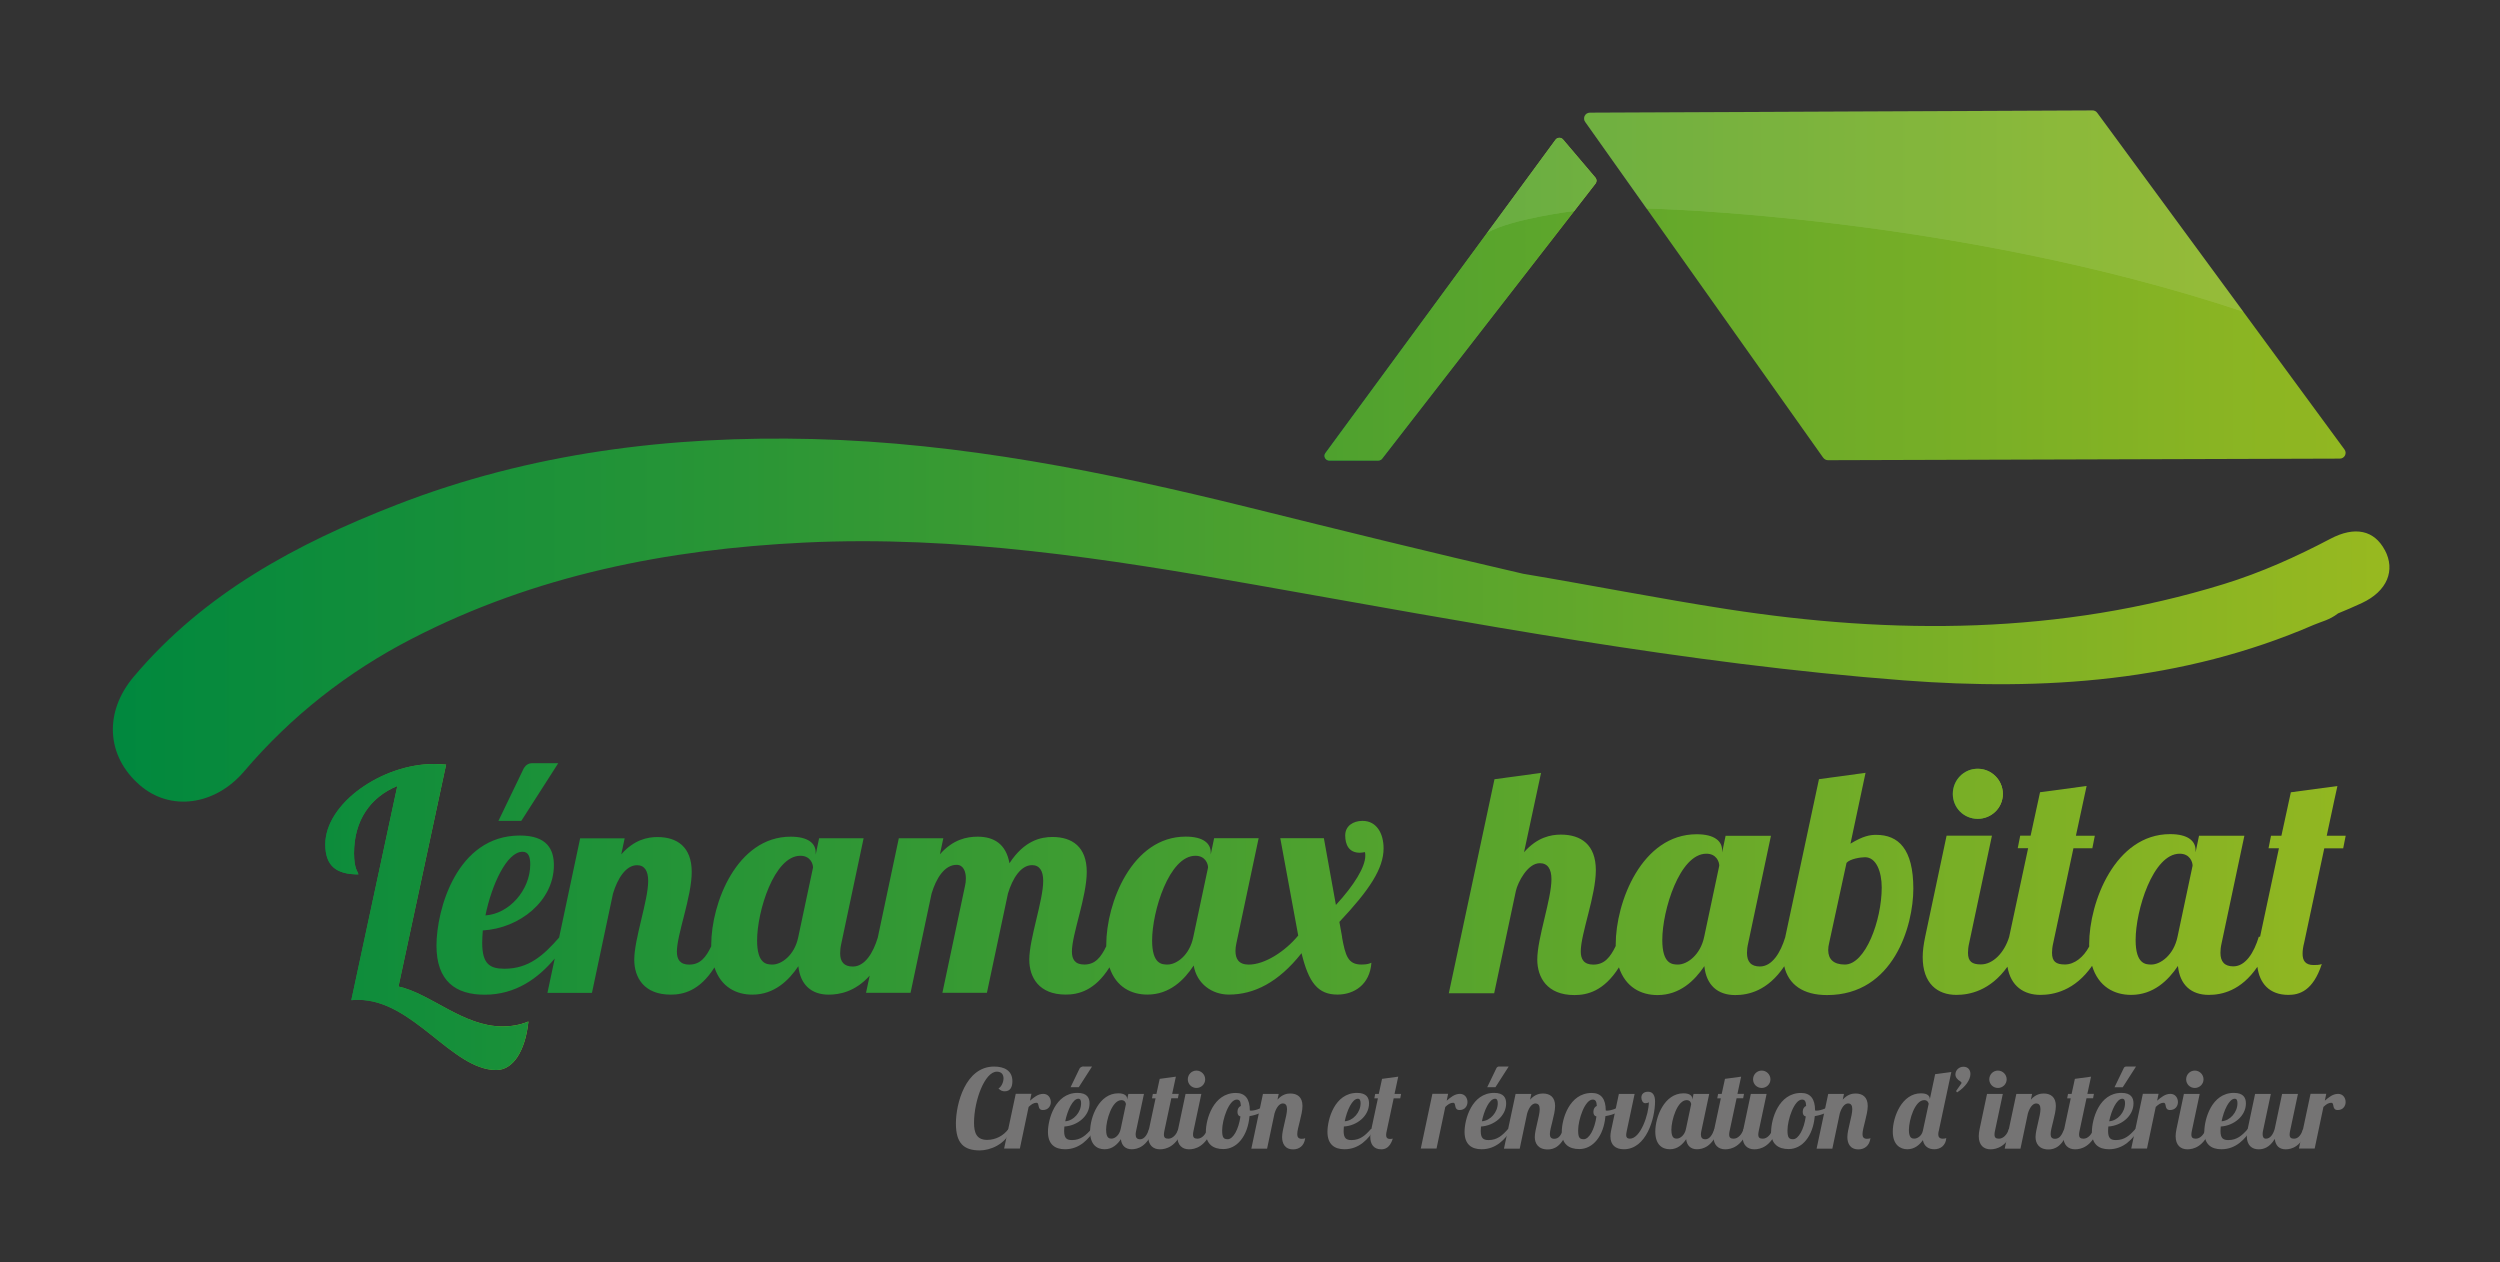 <?xml version="1.0" encoding="UTF-8"?>
<svg id="Calque_1" data-name="Calque 1" xmlns="http://www.w3.org/2000/svg" xmlns:xlink="http://www.w3.org/1999/xlink" viewBox="0 0 411.18 207.59">
  <rect x="0" y="0" width="411.18" height="207.59" fill="#333333" stroke="none"/>
  <defs>
    <style>
      .cls-1 {
        fill: none;
      }

      .cls-2 {
        fill: url(#Dégradé_sans_nom_204-10);
      }

      .cls-3 {
        fill: url(#Dégradé_sans_nom_204-11);
      }

      .cls-4 {
        fill: url(#Dégradé_sans_nom_204-12);
      }

      .cls-5 {
        fill: url(#Dégradé_sans_nom_204-19);
      }

      .cls-6 {
        fill: url(#Dégradé_sans_nom_204-18);
      }

      .cls-7 {
        fill: url(#Dégradé_sans_nom_204-17);
      }

      .cls-8 {
        fill: url(#Dégradé_sans_nom_204-13);
      }

      .cls-9 {
        fill: url(#Dégradé_sans_nom_204-15);
      }

      .cls-10 {
        fill: url(#Dégradé_sans_nom_204-14);
      }

      .cls-11 {
        fill: url(#Dégradé_sans_nom_204-16);
      }

      .cls-12 {
        fill: url(#Dégradé_sans_nom_204);
      }

      .cls-13 {
        clip-path: url(#clippath-11);
      }

      .cls-14 {
        clip-path: url(#clippath-10);
      }

      .cls-15 {
        clip-path: url(#clippath-1);
      }

      .cls-16 {
        clip-path: url(#clippath-3);
      }

      .cls-17 {
        clip-path: url(#clippath-4);
      }

      .cls-18 {
        clip-path: url(#clippath-2);
      }

      .cls-19 {
        clip-path: url(#clippath-7);
      }

      .cls-20 {
        clip-path: url(#clippath-6);
      }

      .cls-21 {
        clip-path: url(#clippath-9);
      }

      .cls-22 {
        clip-path: url(#clippath-8);
      }

      .cls-23 {
        clip-path: url(#clippath-5);
      }

      .cls-24 {
        fill: #fff;
      }

      .cls-25 {
        fill: #757474;
      }

      .cls-26 {
        opacity: .1;
      }

      .cls-27 {
        fill: url(#Dégradé_sans_nom_204-6);
      }

      .cls-28 {
        fill: url(#Dégradé_sans_nom_204-9);
      }

      .cls-29 {
        fill: url(#Dégradé_sans_nom_204-2);
      }

      .cls-30 {
        fill: url(#Dégradé_sans_nom_204-7);
      }

      .cls-31 {
        fill: url(#Dégradé_sans_nom_204-8);
      }

      .cls-32 {
        fill: url(#Dégradé_sans_nom_204-5);
      }

      .cls-33 {
        fill: url(#Dégradé_sans_nom_204-3);
      }

      .cls-34 {
        fill: url(#Dégradé_sans_nom_204-4);
      }

      .cls-35 {
        clip-path: url(#clippath);
      }
    </style>
    <linearGradient id="Dégradé_sans_nom_204" data-name="Dégradé sans nom 204" x1="18.56" y1="101.98" x2="392.99" y2="101.98" gradientUnits="userSpaceOnUse">
      <stop offset="0" stop-color="#00883e"/>
      <stop offset="1" stop-color="#98b920"/>
    </linearGradient>
    <clipPath id="clippath">
      <path class="cls-1" d="M299.87,75.28c.18.25.47.41.78.41l84.19-.26c.77,0,1.22-.87.77-1.49l-40.67-55.37c-.18-.25-.46-.4-.77-.4l-82.68.37c-.76,0-1.21.86-.78,1.49l39.16,55.26Z"/>
    </clipPath>
    <linearGradient id="Dégradé_sans_nom_204-2" data-name="Dégradé sans nom 204" x1="22.17" y1="73.55" x2="402.09" y2="73.55" xlink:href="#Dégradé_sans_nom_204"/>
    <linearGradient id="Dégradé_sans_nom_204-3" data-name="Dégradé sans nom 204" x1="217.83" y1="49.2" x2="262.58" y2="49.2" xlink:href="#Dégradé_sans_nom_204"/>
    <linearGradient id="Dégradé_sans_nom_204-4" data-name="Dégradé sans nom 204" x1="217.83" y1="49.2" x2="262.58" y2="49.2" xlink:href="#Dégradé_sans_nom_204"/>
    <clipPath id="clippath-1">
      <path class="cls-34" d="M218.62,75.74h8.08c.24,0,.48-.11.62-.3l35.1-45.25c.22-.29.21-.69-.02-.97l-5.32-6.27c-.33-.39-.94-.37-1.24.04l-37.85,51.53c-.38.51,0,1.23.64,1.23Z"/>
    </clipPath>
    <linearGradient id="Dégradé_sans_nom_204-5" data-name="Dégradé sans nom 204" x1="22.17" y1="73.55" x2="402.09" y2="73.55" xlink:href="#Dégradé_sans_nom_204"/>
    <clipPath id="clippath-2">
      <path id="SVGID-2" data-name="SVGID" class="cls-24" d="M368.94,51.24l-24.01-32.68c-.18-.25-.46-.4-.77-.4l-82.68.37c-.76,0-1.21.86-.78,1.49l10.11,14.27s50.34,1.03,98.13,16.96Z"/>
    </clipPath>
    <clipPath id="clippath-3">
      <path id="SVGID-4" data-name="SVGID" class="cls-24" d="M244.59,38.29l11.25-15.31c.3-.41.91-.43,1.24-.04l5.32,6.27c.24.28.25.68.02.97l-3.5,4.52s-10.33,1.26-14.33,3.59Z"/>
    </clipPath>
    <clipPath id="clippath-4">
      <path class="cls-1" d="M220.75,154.17l-.46-2.54c4.98-5.29,7.27-8.79,7.27-12.1,0-2.49-1.17-4.52-3.46-4.52-1.58,0-2.85.86-2.85,2.39s.61,2.85,2.39,2.85c.25,0,.56-.05.86-.1.05.2.05.41.05.61,0,1.83-1.83,4.83-4.83,8.08l-1.98-10.98h-7.17l2.95,16.01c-2.13,2.59-5.49,4.78-8.13,4.78-1.68,0-2.19-.97-2.19-2.24,0-.41.05-.81.15-1.27l3.66-17.28h-7.32l-.56,2.69v-.36c0-1.47-1.22-2.59-4.12-2.59-8.84,0-13.06,10.93-13.06,17.79,0,.08,0,.16,0,.24-.88,1.83-1.82,3.01-3.62,3.01-1.52,0-2.03-.86-2.03-2.13,0-2.85,2.44-9,2.44-13.11s-2.39-5.74-5.64-5.74c-1.88,0-4.63.56-7.07,4.32-.56-3.15-2.54-4.37-5.24-4.37-1.78,0-4.07.46-6.2,2.9l.56-2.64h-7.32l-3.46,16.34c-.76,2.53-2.13,4.76-4.11,4.76-1.42,0-2.08-.76-2.08-2.19,0-.46.05-.97.2-1.63l3.66-17.28h-7.32l-.56,2.69v-.36c0-1.47-1.22-2.59-4.12-2.59-8.84,0-13.06,10.93-13.06,17.79,0,.08,0,.16,0,.24-.88,1.83-1.82,3.01-3.62,3.01-1.52,0-2.03-.86-2.03-2.13,0-2.85,2.44-9,2.44-13.11s-2.39-5.74-5.64-5.74c-1.58,0-3.81.41-5.95,2.85l.56-2.64h-7.32l-3.46,16.32c-2.54,2.9-4.98,5.13-8.99,5.13-2.44,0-3.66-.81-3.66-4.27,0-.61.05-1.32.1-2.03,6.1-.36,11.69-4.88,11.69-10.73,0-2.54-1.07-4.88-5.59-4.88-10.42,0-13.72,12.25-13.72,18.1s3.15,8.08,7.93,8.08c5.07,0,8.76-2.66,11.52-5.95l-1.2,5.65h7.32l3.46-16.32c.76-2.54,2.14-4.68,3.96-4.68,1.22,0,1.83.92,1.83,2.59,0,3.25-2.29,9.5-2.29,12.96,0,2.9,1.58,5.74,6,5.74,2.03,0,4.76-.61,7.19-4.48,1.07,3.24,3.6,4.48,6.23,4.48,3.61,0,6-2.34,7.57-4.68.31,3.05,2.14,4.68,4.98,4.68,1.79,0,4.37-.48,6.75-3.12l-.6,2.82h7.32l3.46-16.32c.76-2.54,2.14-4.73,4.12-4.73,1.12,0,1.52,1.12,1.52,2.24,0,.46-.05.86-.15,1.27l-3.71,17.54h7.32l3.46-16.32c.76-2.54,2.14-4.68,3.97-4.68,1.22,0,1.83.92,1.83,2.59,0,3.25-2.29,9.5-2.29,12.96,0,2.9,1.58,5.74,6,5.74,2.03,0,4.76-.61,7.19-4.48,1.07,3.24,3.6,4.48,6.23,4.48,3.66,0,6.05-2.39,7.62-4.78.51,3,3,4.78,5.79,4.78,4.12,0,8.13-1.98,11.95-6.81,1.17,4.83,2.69,6.81,5.9,6.81,2.74,0,5.34-1.63,5.59-5.24-.31.15-.71.3-1.63.3-2.24,0-2.64-1.47-3.2-4.47ZM85.94,140.09c.97,0,1.27.81,1.27,2.08,0,4.22-3.46,8.13-7.37,8.39,1.02-5.03,3.51-10.47,6.1-10.47ZM131.28,154.17c-.61,2.95-2.75,4.47-4.22,4.47-.92,0-2.54-.05-2.54-3.96,0-4.78,2.8-13.93,7.12-13.93,1.63,0,2.08,1.32,2.08,1.93l-2.44,11.49ZM196.25,154.17c-.61,2.95-2.74,4.47-4.22,4.47-.92,0-2.54-.05-2.54-3.96,0-4.78,2.8-13.93,7.12-13.93,1.63,0,2.08,1.32,2.08,1.93l-2.44,11.49Z"/>
    </clipPath>
    <linearGradient id="Dégradé_sans_nom_204-6" data-name="Dégradé sans nom 204" x1="21.17" y1="148.53" x2="401.09" y2="148.53" xlink:href="#Dégradé_sans_nom_204"/>
    <linearGradient id="Dégradé_sans_nom_204-7" data-name="Dégradé sans nom 204" x1="53.51" y1="150.82" x2="86.91" y2="150.82" xlink:href="#Dégradé_sans_nom_204"/>
    <linearGradient id="Dégradé_sans_nom_204-8" data-name="Dégradé sans nom 204" x1="53.51" y1="150.82" x2="86.91" y2="150.82" xlink:href="#Dégradé_sans_nom_204"/>
    <clipPath id="clippath-5">
      <path class="cls-31" d="M65.56,162.26c5.29,1.17,10.62,6.56,17.08,6.56,1.37,0,2.8-.2,4.27-.81-.51,4.88-2.54,7.98-5.29,7.98-7.27,0-13.67-11.54-22.67-11.54-.41,0-.76,0-1.17.05l7.57-35.23c-4.42,1.83-7.12,5.64-7.12,11.08,0,2.59.66,3,.71,3.46-3.51,0-5.44-1.27-5.44-4.93,0-6.76,9.35-13.22,17.84-13.22.71,0,1.37.05,2.03.1l-7.83,36.5Z"/>
    </clipPath>
    <linearGradient id="Dégradé_sans_nom_204-9" data-name="Dégradé sans nom 204" x1="21.17" y1="148.53" x2="401.09" y2="148.53" xlink:href="#Dégradé_sans_nom_204"/>
    <clipPath id="clippath-6">
      <path class="cls-1" d="M308.6,137.31c-1.03,0-2.12.16-4.25,1.45l2.48-11.65-7.66,1.04-5.54,25.94s0,.02,0,.03c-.78,2.58-2.17,4.84-4.18,4.84-1.45,0-2.12-.78-2.12-2.23,0-.47.05-.98.21-1.66l3.73-17.6h-7.46l-.57,2.74v-.36c0-1.5-1.24-2.64-4.19-2.64-9.01,0-13.31,11.13-13.31,18.12,0,.09,0,.17,0,.26-.9,1.86-1.86,3.06-3.68,3.06-1.55,0-2.07-.88-2.07-2.17,0-2.9,2.48-9.16,2.48-13.36s-2.43-5.85-5.75-5.85c-1.61,0-3.88.41-6.06,2.9l2.8-13.05-7.66,1.04-7.51,35.2h7.46l3.57-16.83c.31-1.4,1.92-4.56,3.93-4.56,1.29,0,1.92.93,1.92,2.64,0,3.31-2.33,9.68-2.33,13.2,0,2.95,1.61,5.85,6.11,5.85,2.07,0,4.84-.62,7.32-4.56,1.09,3.3,3.67,4.56,6.34,4.56,3.68,0,6.11-2.38,7.71-4.76.31,3.11,2.17,4.76,5.07,4.76,2.13,0,5.35-.67,8.07-4.74.68,2.99,3.06,4.74,7.04,4.74,10.97,0,14.19-11.44,14.19-17.5,0-6.57-2.48-8.85-6.11-8.85ZM280.29,154.08c-.62,3-2.8,4.56-4.3,4.56-.93,0-2.59-.05-2.59-4.04,0-4.87,2.85-14.19,7.25-14.19,1.66,0,2.12,1.35,2.12,1.97l-2.48,11.7ZM303.43,158.64c-1.86,0-2.74-.88-2.74-2.38,0-.36.05-.78.16-1.19l2.85-13.15c.57-.67,2.33-.93,3.05-.93,1.86,0,2.74,2.43,2.74,4.97,0,5.44-2.69,12.68-6.06,12.68Z"/>
    </clipPath>
    <linearGradient id="Dégradé_sans_nom_204-10" data-name="Dégradé sans nom 204" x1="21.17" y1="148.53" x2="401.09" y2="148.53" xlink:href="#Dégradé_sans_nom_204"/>
    <clipPath id="clippath-7">
      <path class="cls-1" d="M382.68,137.46c.98-4.66,1.76-8.18,1.76-8.18l-7.66,1.03-1.55,7.14h-1.71l-.41,2.07h1.71l-3.1,14.55h-.21c-.78,2.59-2.17,4.87-4.19,4.87-1.45,0-2.12-.78-2.12-2.23,0-.47.05-.98.21-1.66l3.73-17.6h-7.46l-.57,2.74v-.36c0-1.5-1.24-2.64-4.19-2.64-9.01,0-13.31,11.13-13.31,18.12,0,.12,0,.24.01.36-.94,1.76-2.42,2.96-4,2.96-1.45,0-2.12-.47-2.12-1.92,0-.47.05-.98.21-1.66l3.31-15.53h3.11l.41-2.07h-3.11l1.76-8.18-7.66,1.03-1.55,7.14h-1.71l-.41,2.07h1.71l-3.11,14.55s0,0,0,.01c-.78,2.58-2.64,4.55-4.66,4.55-1.45,0-2.12-.47-2.12-1.92,0-.47.05-.98.21-1.66l3.73-17.6h-7.46l-3.52,16.62c-.26,1.24-.41,2.38-.41,3.36,0,4.35,2.43,6.21,5.54,6.21,2.12,0,5.57-.66,8.4-4.64.53,3.23,2.72,4.64,5.42,4.64,2.14,0,5.65-.67,8.5-4.78,1.05,3.46,3.68,4.78,6.41,4.78,3.68,0,6.11-2.38,7.71-4.76.31,3.11,2.17,4.76,5.07,4.76,2.11,0,5.29-.65,8-4.62.35,2.69,1.94,4.62,5.1,4.62,1.76,0,4.04-.62,5.49-5.07-.41.16-.98.16-1.35.16-1.4,0-1.81-.78-1.81-1.86,0-.57.1-1.19.26-1.81l3.31-15.53h3.11l.41-2.07h-3.11ZM358.14,154.08c-.62,3-2.8,4.56-4.3,4.56-.93,0-2.59-.05-2.59-4.04,0-4.87,2.85-14.19,7.25-14.19,1.66,0,2.12,1.35,2.12,1.97l-2.48,11.7Z"/>
    </clipPath>
    <linearGradient id="Dégradé_sans_nom_204-11" data-name="Dégradé sans nom 204" x1="21.17" y1="148.53" x2="401.09" y2="148.53" xlink:href="#Dégradé_sans_nom_204"/>
    <linearGradient id="Dégradé_sans_nom_204-12" data-name="Dégradé sans nom 204" x1="321.18" y1="130.55" x2="329.41" y2="130.55" xlink:href="#Dégradé_sans_nom_204"/>
    <linearGradient id="Dégradé_sans_nom_204-13" data-name="Dégradé sans nom 204" x1="321.18" y1="130.55" x2="329.41" y2="130.55" xlink:href="#Dégradé_sans_nom_204"/>
    <clipPath id="clippath-8">
      <path class="cls-8" d="M325.27,134.67c2.28,0,4.14-1.81,4.14-4.09s-1.86-4.14-4.14-4.14-4.09,1.86-4.09,4.14,1.81,4.09,4.09,4.09Z"/>
    </clipPath>
    <linearGradient id="Dégradé_sans_nom_204-14" data-name="Dégradé sans nom 204" x1="21.17" y1="148.53" x2="401.09" y2="148.53" xlink:href="#Dégradé_sans_nom_204"/>
    <clipPath id="clippath-9">
      <path class="cls-1" d="M87.43,125.53h4.38l-.53.83-5.54,8.65h-3.76l4.14-8.59s.43-.89,1.32-.89Z"/>
    </clipPath>
    <linearGradient id="Dégradé_sans_nom_204-15" data-name="Dégradé sans nom 204" x1="21.17" y1="148.53" x2="401.09" y2="148.53" xlink:href="#Dégradé_sans_nom_204"/>
    <clipPath id="clippath-10">
      <path class="cls-1" d="M532.03,75.25c.18.25.47.41.78.41l84.19-.26c.77,0,1.22-.87.77-1.49l-40.67-55.37c-.18-.25-.46-.4-.77-.4l-82.68.37c-.76,0-1.21.86-.78,1.49l39.16,55.26Z"/>
    </clipPath>
    <linearGradient id="Dégradé_sans_nom_204-16" data-name="Dégradé sans nom 204" x1="254.34" y1="73.53" x2="634.25" y2="73.53" xlink:href="#Dégradé_sans_nom_204"/>
    <linearGradient id="Dégradé_sans_nom_204-17" data-name="Dégradé sans nom 204" x1="449.99" y1="49.17" x2="494.75" y2="49.17" xlink:href="#Dégradé_sans_nom_204"/>
    <linearGradient id="Dégradé_sans_nom_204-18" data-name="Dégradé sans nom 204" x1="449.99" y1="49.17" x2="494.75" y2="49.17" xlink:href="#Dégradé_sans_nom_204"/>
    <clipPath id="clippath-11">
      <path class="cls-6" d="M450.78,75.71h8.08c.24,0,.48-.11.62-.3l35.1-45.25c.22-.29.21-.69-.02-.97l-5.32-6.27c-.33-.39-.94-.37-1.24.04l-37.85,51.53c-.38.51,0,1.23.64,1.23Z"/>
    </clipPath>
    <linearGradient id="Dégradé_sans_nom_204-19" data-name="Dégradé sans nom 204" x1="254.34" y1="73.53" x2="634.25" y2="73.53" xlink:href="#Dégradé_sans_nom_204"/>
  </defs>
  <g>
    <path class="cls-12" d="M392.23,90.47c-1.73-3.26-4.91-3.99-8.97-1.84-5.64,2.97-11.42,5.56-17.52,7.44-26.91,8.3-54.23,8.37-81.78,4.1-11.17-1.73-22.25-3.93-33.44-5.8-15.12-3.48-30.18-7.21-45.24-10.94-23.53-5.82-47.23-10.61-71.52-11.22-23.47-.59-46.54,2.25-68.6,10.84-16.38,6.38-31.61,14.53-43.18,28.27-4.87,5.78-4.54,13,1.02,17.82,5,4.34,12.35,3.37,17.16-2.28,7.76-9.11,17.02-16.37,27.65-21.84,20.21-10.41,41.95-14.69,64.49-15.78,25.11-1.21,49.72,2.62,74.3,6.97,35.34,6.24,70.62,12.96,106.48,15.69,23.14,1.76,45.86.23,67.5-9.14,1.2-.52,2.55-.77,3.96-1.87,1.32-.54,2.63-1.1,3.93-1.71,4.18-1.95,5.54-5.38,3.77-8.71Z"/>
    <g class="cls-35">
      <rect class="cls-29" x="22.17" y="14.83" width="379.91" height="117.45"/>
    </g>
    <g>
      <path class="cls-33" d="M218.62,75.74h8.08c.24,0,.48-.11.62-.3l35.1-45.25c.22-.29.21-.69-.02-.97l-5.32-6.27c-.33-.39-.94-.37-1.24.04l-37.85,51.53c-.38.51,0,1.23.64,1.23Z"/>
      <g class="cls-15">
        <rect class="cls-32" x="22.17" y="14.83" width="379.91" height="117.45"/>
      </g>
    </g>
    <g class="cls-26">
      <path id="SVGID" class="cls-24" d="M368.94,51.24l-24.01-32.68c-.18-.25-.46-.4-.77-.4l-82.68.37c-.76,0-1.21.86-.78,1.49l10.11,14.27s50.34,1.03,98.13,16.96Z"/>
      <g class="cls-18">
        <rect class="cls-24" x="22.17" y="14.83" width="379.91" height="117.45"/>
      </g>
    </g>
    <g class="cls-26">
      <path id="SVGID-3" data-name="SVGID" class="cls-24" d="M244.59,38.29l11.25-15.31c.3-.41.91-.43,1.24-.04l5.32,6.27c.24.28.25.68.02.97l-3.5,4.52s-10.33,1.26-14.33,3.59Z"/>
      <g class="cls-16">
        <rect class="cls-24" x="22.17" y="14.83" width="379.91" height="117.45"/>
      </g>
    </g>
  </g>
  <g>
    <g>
      <g>
        <g class="cls-17">
          <rect class="cls-27" x="21.17" y="89.81" width="379.91" height="117.45"/>
        </g>
        <g>
          <path class="cls-30" d="M65.56,162.26c5.29,1.17,10.62,6.56,17.08,6.56,1.37,0,2.8-.2,4.27-.81-.51,4.88-2.54,7.98-5.29,7.98-7.27,0-13.67-11.54-22.67-11.54-.41,0-.76,0-1.17.05l7.57-35.23c-4.42,1.83-7.12,5.64-7.12,11.08,0,2.59.66,3,.71,3.46-3.51,0-5.44-1.27-5.44-4.93,0-6.76,9.35-13.22,17.84-13.22.71,0,1.37.05,2.03.1l-7.83,36.5Z"/>
          <g class="cls-23">
            <rect class="cls-28" x="21.17" y="89.81" width="379.91" height="117.45"/>
          </g>
        </g>
        <g class="cls-20">
          <rect class="cls-2" x="21.17" y="89.81" width="379.91" height="117.45"/>
        </g>
        <g class="cls-19">
          <rect class="cls-3" x="21.17" y="89.81" width="379.91" height="117.45"/>
        </g>
      </g>
      <g>
        <path class="cls-4" d="M325.27,134.67c2.28,0,4.14-1.81,4.14-4.09s-1.86-4.14-4.14-4.14-4.09,1.86-4.09,4.14,1.81,4.09,4.09,4.09Z"/>
        <g class="cls-22">
          <rect class="cls-10" x="21.17" y="89.81" width="379.91" height="117.45"/>
        </g>
      </g>
    </g>
    <g>
      <path class="cls-25" d="M166.29,185.86c-.95,2.41-3.49,3.35-5.13,3.35-2.66,0-3.94-1.19-3.94-4.43s1.57-9.36,6.28-9.36c1.69,0,3.01.67,3.01,2.41,0,.95-.34,1.66-1.26,1.66-.29,0-.68-.07-1.03-.47.43-.22.83-.97.83-1.66,0-.58-.29-1.1-1.1-1.1-1.98,0-3.75,4.74-3.75,8.41,0,1.66.43,2.81,2.16,2.81,1.4,0,2.68-.68,3.51-1.8l.41.18Z"/>
      <path class="cls-25" d="M169.64,179.91l-.23,1.12c.63-.54,1.31-1.12,2.18-1.12.81,0,1.24.67,1.24,1.35,0,.63-.41,1.31-1.3,1.31-1.01,0-.5-1.19-1.04-1.19s-.86.27-1.31.68l-1.44,6.84h-2.59l1.91-9h2.59Z"/>
      <path class="cls-25" d="M176.32,187.51c1.42,0,2.29-.79,3.19-1.82h.61c-1.03,1.66-2.56,3.33-4.95,3.33-1.69,0-2.81-.83-2.81-2.86s1.17-6.41,4.86-6.41c1.6,0,1.98.83,1.98,1.73,0,2.07-1.98,3.67-4.14,3.8-.02.25-.04.5-.04.72,0,1.22.43,1.51,1.3,1.51ZM177.36,180.71c-.92,0-1.8,1.93-2.16,3.71,1.39-.09,2.61-1.48,2.61-2.97,0-.45-.11-.74-.45-.74ZM178.23,175.41h1.38l-2.18,3.4h-1.35l1.48-3.07s.18-.34.67-.34Z"/>
      <path class="cls-25" d="M188.15,179.91l-1.3,6.12c-.05.23-.07.41-.07.58,0,.5.23.77.74.77.7,0,1.19-.79,1.46-1.69h.76c-1.03,2.93-2.65,3.33-3.62,3.33s-1.66-.58-1.76-1.66c-.56.83-1.4,1.66-2.68,1.66s-2.39-.76-2.39-2.9c0-2.43,1.49-6.3,4.63-6.3,1.03,0,1.46.4,1.46.92v.13l.2-.95h2.59ZM181.93,185.87c0,1.39.58,1.4.9,1.4.52,0,1.28-.54,1.49-1.58l.86-4.07c0-.22-.16-.68-.74-.68-1.53,0-2.52,3.24-2.52,4.93Z"/>
      <path class="cls-25" d="M193.4,177.07l-.61,2.84h1.08l-.14.72h-1.08l-1.15,5.4c-.05.23-.07.41-.07.58,0,.5.23.67.74.67.7,0,1.35-.68,1.62-1.58h.76c-1.03,2.93-2.81,3.33-3.78,3.33-1.08,0-1.93-.65-1.93-2.16,0-.34.05-.74.14-1.17l1.08-5.06h-.59l.14-.72h.59l.54-2.48,2.66-.36Z"/>
      <path class="cls-25" d="M197.59,179.91l-1.3,6.12c-.05.23-.07.41-.07.58,0,.5.23.67.74.67.7,0,1.35-.68,1.62-1.58h.76c-1.03,2.93-2.81,3.33-3.78,3.33-1.08,0-1.93-.65-1.93-2.16,0-.34.05-.74.14-1.17l1.22-5.78h2.59ZM196.78,176.08c.79,0,1.44.65,1.44,1.44s-.65,1.42-1.44,1.42-1.42-.63-1.42-1.42.63-1.44,1.42-1.44Z"/>
      <path class="cls-25" d="M205.57,182.63c.07.04.14.04.2.04.83,0,2-.54,2.77-1.08l.16.49c-.68.74-1.87,1.28-3.19,1.49-.29,3.33-2.09,5.42-4.3,5.42-1.67,0-2.88-.79-2.88-2.84s1.22-6.39,4.93-6.39c1.55,0,2.3.99,2.3,2.88ZM204.02,183.62c-.38-.09-.49-.4-.49-.76,0-.5.23-.83.56-.97-.04-.76-.22-1.04-.68-1.04-1.28,0-2.4,3.29-2.4,5.06,0,1.19.23,1.46.92,1.46.88,0,1.8-1.62,2.09-3.75Z"/>
      <path class="cls-25" d="M211.02,181.48c-.65,0-1.13.76-1.4,1.66l-1.22,5.78h-2.59l1.91-9h2.59l-.2.94c.76-.86,1.55-1.01,2.11-1.01,1.15,0,2,.59,2,2.04s-.86,3.64-.86,4.65c0,.45.18.76.72.76.31,0,.49-.04.59-.11-.16,1.3-1.03,1.85-1.98,1.85-1.39,0-1.82-1.01-1.82-2.04,0-1.22.81-3.44.81-4.59,0-.59-.22-.92-.65-.92Z"/>
      <path class="cls-25" d="M222.29,187.51c1.42,0,2.29-.79,3.19-1.82h.61c-1.03,1.66-2.56,3.33-4.95,3.33-1.69,0-2.81-.83-2.81-2.86s1.17-6.41,4.86-6.41c1.6,0,1.98.83,1.98,1.73,0,2.07-1.98,3.67-4.14,3.8-.02.25-.04.5-.04.72,0,1.22.43,1.51,1.3,1.51ZM223.33,180.71c-.92,0-1.8,1.93-2.16,3.71,1.39-.09,2.61-1.48,2.61-2.97,0-.45-.11-.74-.45-.74Z"/>
      <path class="cls-25" d="M228.07,186.04c-.05.22-.09.43-.09.63,0,.38.14.65.63.65.13,0,.32,0,.47-.05-.5,1.55-1.3,1.76-1.91,1.76-1.26,0-1.8-.88-1.8-2.04,0-.31.04-.63.11-.95l1.15-5.4h-.59l.14-.72h.59l.54-2.48,2.66-.36s-.27,1.22-.61,2.84h1.08l-.14.72h-1.08l-1.15,5.4Z"/>
      <path class="cls-25" d="M238.17,179.91l-.23,1.12c.63-.54,1.31-1.12,2.18-1.12.81,0,1.24.67,1.24,1.35,0,.63-.41,1.31-1.3,1.31-1.01,0-.5-1.19-1.04-1.19s-.86.27-1.31.68l-1.44,6.84h-2.59l1.91-9h2.59Z"/>
      <path class="cls-25" d="M244.84,187.51c1.42,0,2.29-.79,3.19-1.82h.61c-1.03,1.66-2.56,3.33-4.95,3.33-1.69,0-2.81-.83-2.81-2.86s1.17-6.41,4.86-6.41c1.6,0,1.98.83,1.98,1.73,0,2.07-1.98,3.67-4.14,3.8-.02.25-.04.5-.04.72,0,1.22.43,1.51,1.3,1.51ZM245.89,180.71c-.92,0-1.8,1.93-2.16,3.71,1.39-.09,2.61-1.48,2.61-2.97,0-.45-.11-.74-.45-.74ZM246.12,175.68c.08-.17.25-.27.43-.27h1.59l-2.18,3.4h-1.35l1.51-3.13Z"/>
      <path class="cls-25" d="M252.57,181.48c-.65,0-1.13.76-1.4,1.66l-1.22,5.78h-2.59l1.91-9h2.59l-.2.94c.76-.86,1.55-1.01,2.11-1.01,1.15,0,2,.59,2,2.04s-.86,3.64-.86,4.65c0,.45.18.76.72.76.79,0,1.12-.65,1.51-1.58h.76c-1.01,2.95-2.39,3.33-3.35,3.33-1.57,0-2.12-1.01-2.12-2.04,0-1.22.81-3.44.81-4.59,0-.59-.22-.92-.65-.92Z"/>
      <path class="cls-25" d="M264.11,182.63c.07.04.14.04.2.04.83,0,2-.54,2.77-1.08l.16.49c-.68.74-1.87,1.28-3.19,1.49-.29,3.33-2.09,5.42-4.3,5.42-1.67,0-2.88-.79-2.88-2.84s1.22-6.39,4.93-6.39c1.55,0,2.3.99,2.3,2.88ZM262.56,183.62c-.38-.09-.49-.4-.49-.76,0-.5.23-.83.56-.97-.04-.76-.22-1.04-.68-1.04-1.28,0-2.39,3.29-2.39,5.06,0,1.19.23,1.46.92,1.46.88,0,1.8-1.62,2.09-3.75Z"/>
      <path class="cls-25" d="M272.21,181.12c0,2.88-1.46,7.9-5.13,7.9-1.37,0-2.21-.7-2.21-2.12,0-.2.02-.52.09-.86l1.3-6.12h2.59l-1.3,6.12c-.05.25-.09.49-.09.65,0,.36.18.59.61.59,1.76,0,3.12-4.03,3.12-6.01-.05.13-.43.18-.58.18-.43,0-.65-.52-.65-.92,0-.56.36-.97,1.12-.97.86,0,1.13.77,1.13,1.57Z"/>
      <path class="cls-25" d="M281.12,179.91l-1.3,6.12c-.05.23-.07.41-.07.58,0,.5.23.77.74.77.7,0,1.19-.79,1.46-1.69h.76c-1.03,2.93-2.65,3.33-3.62,3.33s-1.66-.58-1.76-1.66c-.56.83-1.4,1.66-2.68,1.66s-2.4-.76-2.4-2.9c0-2.43,1.5-6.3,4.63-6.3,1.03,0,1.46.4,1.46.92v.13l.2-.95h2.59ZM274.9,185.87c0,1.39.58,1.4.9,1.4.52,0,1.28-.54,1.49-1.58l.86-4.07c0-.22-.16-.68-.74-.68-1.53,0-2.52,3.24-2.52,4.93Z"/>
      <path class="cls-25" d="M286.37,177.07l-.61,2.84h1.08l-.14.72h-1.08l-1.15,5.4c-.05.23-.07.41-.07.58,0,.5.23.67.74.67.7,0,1.35-.68,1.62-1.58h.76c-1.03,2.93-2.81,3.33-3.78,3.33-1.08,0-1.93-.65-1.93-2.16,0-.34.05-.74.14-1.17l1.08-5.06h-.59l.14-.72h.59l.54-2.48,2.67-.36Z"/>
      <path class="cls-25" d="M290.56,179.91l-1.3,6.12c-.05.23-.07.41-.07.58,0,.5.23.67.74.67.7,0,1.35-.68,1.62-1.58h.76c-1.03,2.93-2.81,3.33-3.78,3.33-1.08,0-1.93-.65-1.93-2.16,0-.34.05-.74.14-1.17l1.22-5.78h2.59ZM289.75,176.08c.79,0,1.44.65,1.44,1.44s-.65,1.42-1.44,1.42-1.42-.63-1.42-1.42.63-1.44,1.42-1.44Z"/>
      <path class="cls-25" d="M298.54,182.63c.07.04.14.04.2.04.83,0,2-.54,2.77-1.08l.16.49c-.68.74-1.87,1.28-3.19,1.49-.29,3.33-2.09,5.42-4.3,5.42-1.67,0-2.88-.79-2.88-2.84s1.22-6.39,4.93-6.39c1.55,0,2.3.99,2.3,2.88ZM296.99,183.62c-.38-.09-.49-.4-.49-.76,0-.5.23-.83.56-.97-.04-.76-.22-1.04-.68-1.04-1.28,0-2.39,3.29-2.39,5.06,0,1.19.23,1.46.92,1.46.88,0,1.8-1.62,2.09-3.75Z"/>
      <path class="cls-25" d="M303.99,181.48c-.65,0-1.13.76-1.4,1.66l-1.22,5.78h-2.59l1.91-9h2.59l-.2.94c.76-.86,1.55-1.01,2.11-1.01,1.15,0,2,.59,2,2.04s-.86,3.64-.86,4.65c0,.45.18.76.72.76.31,0,.49-.04.59-.11-.16,1.3-1.03,1.85-1.98,1.85-1.39,0-1.82-1.01-1.82-2.04,0-1.22.81-3.44.81-4.59,0-.59-.22-.92-.65-.92Z"/>
      <path class="cls-25" d="M318.86,186.04c-.04.18-.07.36-.07.52,0,.41.18.72.74.72.32,0,.47-.05.58-.11-.09,1.28-1.01,1.85-1.98,1.85-.92,0-1.66-.45-1.87-1.5-.54.77-1.37,1.5-2.56,1.5s-2.39-.76-2.39-2.9c0-2.43,1.5-6.3,4.63-6.3,1.03,0,1.46.4,1.46.92v.07l.88-4.14,2.66-.36-2.07,9.72ZM317.22,181.57c-.04-.22-.2-.63-.74-.63-1.53,0-2.52,3.24-2.52,4.93,0,1.39.58,1.4.9,1.4.47,0,1.21-.41,1.4-1.3l.95-4.41Z"/>
      <path class="cls-25" d="M322.93,175.45c.74,0,1.15.5,1.15,1.19,0,.94-.81,2.14-2.18,3.02-.13-.07-.16-.16-.16-.25l.88-1.26c0-.11-.07-.22-.22-.31-.45-.27-.79-.63-.79-1.13,0-.68.58-1.26,1.31-1.26Z"/>
      <path class="cls-25" d="M329.41,179.91l-1.3,6.12c-.05.23-.07.41-.07.58,0,.5.23.67.74.67.7,0,1.35-.68,1.62-1.58h.76c-1.03,2.93-2.81,3.33-3.78,3.33-1.08,0-1.93-.65-1.93-2.16,0-.34.05-.74.14-1.17l1.22-5.78h2.59ZM328.6,176.08c.79,0,1.44.65,1.44,1.44s-.65,1.42-1.44,1.42-1.42-.63-1.42-1.42.63-1.44,1.42-1.44Z"/>
      <path class="cls-25" d="M334.93,181.48c-.65,0-1.13.76-1.4,1.66l-1.22,5.78h-2.59l1.91-9h2.59l-.2.94c.76-.86,1.55-1.01,2.11-1.01,1.15,0,2,.59,2,2.04s-.86,3.64-.86,4.65c0,.45.18.76.72.76.79,0,1.12-.65,1.51-1.58h.76c-1.01,2.95-2.39,3.33-3.35,3.33-1.57,0-2.12-1.01-2.12-2.04,0-1.22.81-3.44.81-4.59,0-.59-.22-.92-.65-.92Z"/>
      <path class="cls-25" d="M343.92,177.07l-.61,2.84h1.08l-.14.72h-1.08l-1.15,5.4c-.05.23-.07.41-.07.58,0,.5.23.67.74.67.7,0,1.35-.68,1.62-1.58h.76c-1.03,2.93-2.81,3.33-3.78,3.33-1.08,0-1.93-.65-1.93-2.16,0-.34.05-.74.14-1.17l1.08-5.06h-.59l.14-.72h.59l.54-2.48,2.67-.36Z"/>
      <path class="cls-25" d="M348.02,187.51c1.42,0,2.29-.79,3.19-1.82h.61c-1.03,1.66-2.56,3.33-4.95,3.33-1.69,0-2.81-.83-2.81-2.86s1.17-6.41,4.86-6.41c1.6,0,1.98.83,1.98,1.73,0,2.07-1.98,3.67-4.14,3.8-.02.25-.04.5-.04.72,0,1.22.43,1.51,1.3,1.51ZM349.06,180.71c-.92,0-1.8,1.93-2.16,3.71,1.39-.09,2.61-1.48,2.61-2.97,0-.45-.11-.74-.45-.74ZM349.31,175.65c.07-.14.21-.23.37-.23h1.63l-2.18,3.4h-1.35l1.53-3.17Z"/>
      <path class="cls-25" d="M355.02,179.91l-.23,1.12c.63-.54,1.31-1.12,2.18-1.12.81,0,1.24.67,1.24,1.35,0,.63-.41,1.31-1.3,1.31-1.01,0-.5-1.19-1.04-1.19s-.86.27-1.31.68l-1.44,6.84h-2.59l1.91-9h2.59Z"/>
      <path class="cls-25" d="M361.79,179.91l-1.3,6.12c-.05.23-.07.41-.07.58,0,.5.23.67.74.67.7,0,1.35-.68,1.62-1.58h.76c-1.03,2.93-2.81,3.33-3.78,3.33-1.08,0-1.93-.65-1.93-2.16,0-.34.05-.74.14-1.17l1.22-5.78h2.59ZM360.98,176.08c.79,0,1.44.65,1.44,1.44s-.65,1.42-1.44,1.42-1.42-.63-1.42-1.42.63-1.44,1.42-1.44Z"/>
      <path class="cls-25" d="M366.51,187.51c1.42,0,2.29-.79,3.19-1.82h.61c-1.03,1.66-2.56,3.33-4.95,3.33-1.69,0-2.81-.83-2.81-2.86s1.17-6.41,4.86-6.41c1.6,0,1.98.83,1.98,1.73,0,2.07-1.98,3.67-4.14,3.8-.02.25-.04.5-.04.72,0,1.22.43,1.51,1.3,1.51ZM367.55,180.71c-.92,0-1.8,1.93-2.16,3.71,1.39-.09,2.61-1.48,2.61-2.97,0-.45-.11-.74-.45-.74Z"/>
      <path class="cls-25" d="M377.95,179.91l-1.3,6.12c-.05.23-.07.41-.07.58,0,.5.23.67.74.67.7,0,1.19-.68,1.46-1.58h.76c-1.03,2.93-2.65,3.33-3.62,3.33-1.03,0-1.67-.59-1.78-1.71-.9,1.48-1.91,1.71-2.67,1.71-1.08,0-1.93-.65-1.93-2.16,0-.34.05-.74.14-1.17l1.22-5.78h2.59l-1.3,6.12c-.04.18-.05.34-.05.5,0,.41.14.74.54.74.7,0,1.17-.68,1.44-1.58l1.22-5.78h2.59Z"/>
      <path class="cls-25" d="M382.6,179.91l-.23,1.12c.63-.54,1.31-1.12,2.18-1.12.81,0,1.24.67,1.24,1.35,0,.63-.41,1.31-1.3,1.31-1.01,0-.5-1.19-1.04-1.19s-.86.27-1.31.68l-1.44,6.84h-2.59l1.91-9h2.59Z"/>
    </g>
    <g class="cls-21">
      <rect class="cls-9" x="21.17" y="89.81" width="379.91" height="117.45"/>
    </g>
  </g>
  <g>
    <g class="cls-14">
      <rect class="cls-11" x="254.34" y="14.8" width="379.91" height="117.45"/>
    </g>
    <g>
      <path class="cls-7" d="M450.78,75.71h8.08c.24,0,.48-.11.62-.3l35.1-45.25c.22-.29.21-.69-.02-.97l-5.32-6.27c-.33-.39-.94-.37-1.24.04l-37.85,51.53c-.38.51,0,1.23.64,1.23Z"/>
      <g class="cls-13">
        <rect class="cls-5" x="254.34" y="14.8" width="379.91" height="117.45"/>
      </g>
    </g>
  </g>
</svg>
